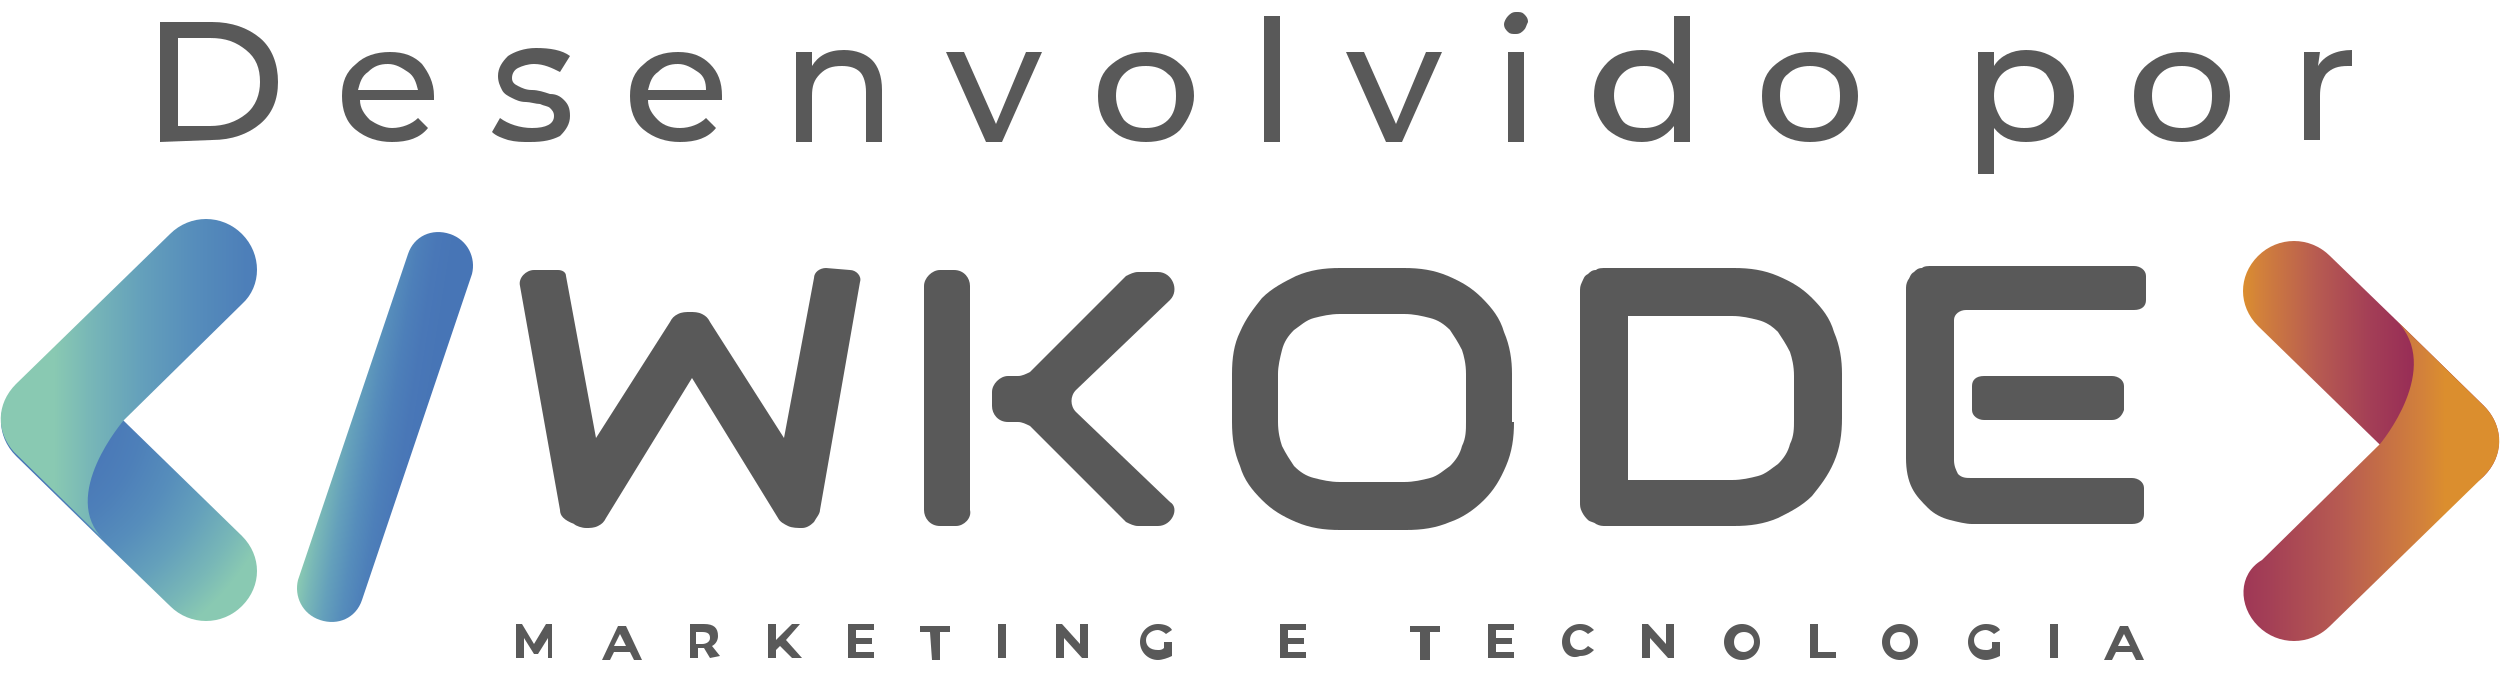 <?xml version="1.0" encoding="utf-8"?>
<!-- Generator: Adobe Illustrator 24.1.2, SVG Export Plug-In . SVG Version: 6.00 Build 0)  -->
<svg version="1.1" id="Layer_1" xmlns="http://www.w3.org/2000/svg" xmlns:xlink="http://www.w3.org/1999/xlink" x="0px" y="0px"
	 viewBox="0 0 125 34" style="enable-background:new 0 0 125 34;" xml:space="preserve">
<style type="text/css">
	.st0{fill:url(#SVGID_1_);}
	.st1{fill:url(#SVGID_2_);}
	.st2{fill:url(#SVGID_3_);}
	.st3{fill:url(#SVGID_4_);}
	.st4{fill:url(#SVGID_5_);}
	.st5{fill:#595959;}
</style>
<radialGradient id="SVGID_1_" cx="-443.115" cy="520.131" r="1" gradientTransform="matrix(14.077 0 0 -13.784 6238.351 7190.004)" gradientUnits="userSpaceOnUse">
	<stop  offset="0.167" style="stop-color:#4775B6"/>
	<stop  offset="0.314" style="stop-color:#4977B7"/>
	<stop  offset="0.461" style="stop-color:#4D7FB9"/>
	<stop  offset="0.609" style="stop-color:#568DBB"/>
	<stop  offset="0.756" style="stop-color:#64A0BB"/>
	<stop  offset="0.901" style="stop-color:#78B7B7"/>
	<stop  offset="1" style="stop-color:#89C9B2"/>
</radialGradient>
<path class="st0" d="M8.5,30.3c1,1,2.6,1,3.6,0c1-1,1-2.5,0-3.5l-7.7-7.5c-1-1-2.6-1-3.6,0c-1,1-1,2.5,0,3.5l4.5,4.4L8.5,30.3z"/>
<linearGradient id="SVGID_2_" gradientUnits="userSpaceOnUse" x1="2.712" y1="16.927" x2="20.527" y2="16.927" gradientTransform="matrix(1 0 0 -1 0 36)">
	<stop  offset="0" style="stop-color:#89C9B2"/>
	<stop  offset="9.870000e-02" style="stop-color:#78B7B7"/>
	<stop  offset="0.244" style="stop-color:#64A0BB"/>
	<stop  offset="0.392" style="stop-color:#568DBB"/>
	<stop  offset="0.539" style="stop-color:#4D7FB9"/>
	<stop  offset="0.686" style="stop-color:#4977B7"/>
	<stop  offset="0.833" style="stop-color:#4775B6"/>
</linearGradient>
<path class="st1" d="M12.1,11.7c-1-1-2.6-1-3.6,0l-7.7,7.5c-1,1-1,2.4-0.1,3.4l0,0l0,0l0,0l0,0l4.5,4.4C2.9,24.8,6.2,21,6.2,21
	l5.9-5.8C13.1,14.3,13.1,12.7,12.1,11.7z"/>
<linearGradient id="SVGID_3_" gradientUnits="userSpaceOnUse" x1="124.871" y1="17.746" x2="112.14" y2="17.746" gradientTransform="matrix(1 0 0 -1 0 36)">
	<stop  offset="9.556050e-03" style="stop-color:#8C1456"/>
	<stop  offset="0.134" style="stop-color:#8F1B56"/>
	<stop  offset="0.303" style="stop-color:#962A56"/>
	<stop  offset="0.497" style="stop-color:#A33E56"/>
	<stop  offset="0.709" style="stop-color:#B75B51"/>
	<stop  offset="0.934" style="stop-color:#D2813B"/>
	<stop  offset="1" style="stop-color:#DB8E2E"/>
</linearGradient>
<path class="st2" d="M116.5,12.8c-1-1-2.6-1-3.6,0c-1,1-1,2.5,0,3.5l7.7,7.5c1,1,2.6,1,3.6,0c1-1,1-2.5,0-3.5l-4.5-4.4L116.5,12.8z"
	/>
<linearGradient id="SVGID_4_" gradientUnits="userSpaceOnUse" x1="122.266" y1="12.071" x2="104.451" y2="12.071" gradientTransform="matrix(1 0 0 -1 0 36)">
	<stop  offset="0" style="stop-color:#DB8E2E"/>
	<stop  offset="6.560000e-02" style="stop-color:#D2813B"/>
	<stop  offset="0.291" style="stop-color:#B75B51"/>
	<stop  offset="0.503" style="stop-color:#A33E56"/>
	<stop  offset="0.697" style="stop-color:#962A56"/>
	<stop  offset="0.866" style="stop-color:#8F1B56"/>
	<stop  offset="0.99" style="stop-color:#8C1456"/>
</linearGradient>
<path class="st3" d="M112.9,31.3c1,1,2.6,1,3.6,0l7.7-7.5c1-1,1-2.4,0.1-3.4l0,0l0,0l0,0l0,0l-4.5-4.4c2.4,2.4-0.8,6.2-0.8,6.2
	l-5.9,5.8C111.9,28.7,111.9,30.3,112.9,31.3z"/>
<linearGradient id="SVGID_5_" gradientUnits="userSpaceOnUse" x1="16.226" y1="15.177" x2="22.253" y2="14.216" gradientTransform="matrix(1 0 0 -1 0 36)">
	<stop  offset="0" style="stop-color:#89C9B2"/>
	<stop  offset="9.870000e-02" style="stop-color:#78B7B7"/>
	<stop  offset="0.244" style="stop-color:#64A0BB"/>
	<stop  offset="0.392" style="stop-color:#568DBB"/>
	<stop  offset="0.539" style="stop-color:#4D7FB9"/>
	<stop  offset="0.686" style="stop-color:#4977B7"/>
	<stop  offset="0.833" style="stop-color:#4775B6"/>
</linearGradient>
<path class="st4" d="M18.1,30c-0.3,0.9-1.2,1.3-2.1,1c-0.9-0.3-1.3-1.2-1.1-2l5.5-16.3c0.3-0.9,1.2-1.3,2.1-1c0.9,0.3,1.3,1.2,1.1,2
	L18.1,30z"/>
<path class="st5" d="M42.5,13.5c0.3,0,0.6,0.3,0.5,0.6L41,25.5c0,0.2-0.2,0.4-0.3,0.6c-0.2,0.2-0.4,0.3-0.6,0.3
	c-0.2,0-0.5,0-0.7-0.1c-0.2-0.1-0.4-0.2-0.5-0.4l-4.3-7l-4.3,7c-0.1,0.2-0.2,0.3-0.4,0.4c-0.2,0.1-0.4,0.1-0.6,0.1
	c-0.2,0-0.5-0.1-0.6-0.2C28.2,26,28,25.8,28,25.5l-2-11.2c-0.1-0.4,0.3-0.8,0.7-0.8h1.2c0.2,0,0.4,0.1,0.4,0.3l1.5,8.1l3.7-5.8
	c0.1-0.2,0.2-0.3,0.4-0.4c0.2-0.1,0.4-0.1,0.6-0.1c0.2,0,0.4,0,0.6,0.1c0.2,0.1,0.3,0.2,0.4,0.4l3.7,5.8l1.5-8
	c0-0.3,0.3-0.5,0.6-0.5L42.5,13.5z"/>
<path class="st5" d="M47.8,26.3H47c-0.5,0-0.8-0.4-0.8-0.8V14.3c0-0.4,0.4-0.8,0.8-0.8h0.7c0.5,0,0.8,0.4,0.8,0.8v11.2
	C48.6,25.9,48.2,26.3,47.8,26.3z M57.9,26.3h-1c-0.2,0-0.4-0.1-0.6-0.2l-4.8-4.8c-0.2-0.1-0.4-0.2-0.6-0.2h-0.5
	c-0.5,0-0.8-0.4-0.8-0.8v-0.7c0-0.4,0.4-0.8,0.8-0.8h0.5c0.2,0,0.4-0.1,0.6-0.2l4.8-4.8c0.2-0.1,0.4-0.2,0.6-0.2h1
	c0.7,0,1.1,0.9,0.6,1.4l-4.7,4.5c-0.3,0.3-0.3,0.8,0,1.1l4.7,4.5C59,25.4,58.6,26.3,57.9,26.3z"/>
<path class="st5" d="M75.7,21.1c0,0.8-0.1,1.5-0.4,2.2c-0.3,0.7-0.6,1.2-1.1,1.7s-1.1,0.9-1.7,1.1c-0.7,0.3-1.4,0.4-2.2,0.4H67
	c-0.8,0-1.5-0.1-2.2-0.4c-0.7-0.3-1.2-0.6-1.7-1.1c-0.5-0.5-0.9-1-1.1-1.7c-0.3-0.7-0.4-1.4-0.4-2.2v-2.4c0-0.8,0.1-1.5,0.4-2.1
	c0.3-0.7,0.7-1.2,1.1-1.7c0.5-0.5,1.1-0.8,1.7-1.1c0.7-0.3,1.4-0.4,2.2-0.4h3.2c0.8,0,1.5,0.1,2.2,0.4c0.7,0.3,1.2,0.6,1.7,1.1
	s0.9,1,1.1,1.7c0.3,0.7,0.4,1.4,0.4,2.1V21.1z M73.3,18.7c0-0.5-0.1-0.9-0.2-1.2c-0.2-0.4-0.4-0.7-0.6-1c-0.3-0.3-0.6-0.5-1-0.6
	c-0.4-0.1-0.8-0.2-1.3-0.2H67c-0.5,0-0.9,0.1-1.3,0.2c-0.4,0.1-0.7,0.4-1,0.6c-0.3,0.3-0.5,0.6-0.6,1s-0.2,0.8-0.2,1.2v2.4
	c0,0.5,0.1,0.9,0.2,1.2c0.2,0.4,0.4,0.7,0.6,1c0.3,0.3,0.6,0.5,1,0.6c0.4,0.1,0.8,0.2,1.3,0.2h3.2c0.5,0,0.9-0.1,1.3-0.2
	c0.4-0.1,0.7-0.4,1-0.6c0.3-0.3,0.5-0.6,0.6-1c0.2-0.4,0.2-0.8,0.2-1.2L73.3,18.7z"/>
<path class="st5" d="M92.1,20.9c0,0.8-0.1,1.5-0.4,2.2c-0.3,0.7-0.7,1.2-1.1,1.7c-0.5,0.5-1.1,0.8-1.7,1.1c-0.7,0.3-1.4,0.4-2.2,0.4
	h-6.4c-0.2,0-0.3,0-0.5-0.1c-0.1-0.1-0.3-0.1-0.4-0.2c-0.1-0.1-0.2-0.2-0.3-0.4C79,25.4,79,25.3,79,25.1V14.6c0-0.2,0-0.3,0.1-0.5
	s0.1-0.3,0.3-0.4c0.1-0.1,0.2-0.2,0.4-0.2c0.1-0.1,0.3-0.1,0.5-0.1h6.4c0.8,0,1.5,0.1,2.2,0.4c0.7,0.3,1.2,0.6,1.7,1.1
	c0.5,0.5,0.9,1,1.1,1.7c0.3,0.7,0.4,1.4,0.4,2.1V20.9z M89.7,18.8c0-0.5-0.1-0.9-0.2-1.2c-0.2-0.4-0.4-0.7-0.6-1
	c-0.3-0.3-0.6-0.5-1-0.6c-0.4-0.1-0.8-0.2-1.3-0.2h-5.2V24h5.2c0.5,0,0.9-0.1,1.3-0.2c0.4-0.1,0.7-0.4,1-0.6c0.3-0.3,0.5-0.6,0.6-1
	c0.2-0.4,0.2-0.8,0.2-1.2V18.8z"/>
<path class="st5" d="M107.2,25.7c0,0.3-0.2,0.5-0.6,0.5h-8c-0.3,0-0.7-0.1-1.1-0.2c-0.4-0.1-0.8-0.3-1.1-0.6c-0.3-0.3-0.6-0.6-0.8-1
	c-0.2-0.4-0.3-0.9-0.3-1.5v-8.4c0-0.2,0-0.3,0.1-0.5c0.1-0.1,0.1-0.3,0.3-0.4c0.1-0.1,0.2-0.2,0.4-0.2c0.1-0.1,0.3-0.1,0.5-0.1h10.1
	c0.3,0,0.6,0.2,0.6,0.5v1.2c0,0.3-0.2,0.5-0.6,0.5h-8.4c-0.3,0-0.6,0.2-0.6,0.5V23c0,0.3,0.1,0.5,0.2,0.7c0.2,0.2,0.4,0.2,0.7,0.2h8
	c0.3,0,0.6,0.2,0.6,0.5V25.7z M105.6,21h-6.4c-0.3,0-0.6-0.2-0.6-0.5v-1.2c0-0.3,0.2-0.5,0.6-0.5h6.4c0.3,0,0.6,0.2,0.6,0.5v1.2
	C106.1,20.8,105.9,21,105.6,21z"/>
<path class="st5" d="M27.4,32.9v-1l-0.5,0.8h-0.2l-0.5-0.8v1h-0.4v-1.7h0.3l0.6,1l0.6-1h0.3v1.7H27.4z"/>
<path class="st5" d="M31.5,32.6h-0.8l-0.2,0.4h-0.4l0.8-1.7h0.4l0.8,1.7h-0.4L31.5,32.6z M31.3,32.3l-0.3-0.6l-0.3,0.6H31.3z"/>
<path class="st5" d="M35.5,32.9l-0.3-0.5h0h-0.3v0.5h-0.4v-1.7h0.7c0.5,0,0.7,0.2,0.7,0.6c0,0.2-0.1,0.4-0.3,0.5l0.4,0.5L35.5,32.9z
	 M35.1,31.6h-0.3v0.6h0.3c0.2,0,0.4-0.1,0.4-0.3C35.5,31.7,35.4,31.6,35.1,31.6z"/>
<path class="st5" d="M39,32.3l-0.2,0.2v0.4h-0.4v-1.7h0.4V32l0.8-0.8H40L39.3,32l0.8,0.9h-0.5L39,32.3z"/>
<path class="st5" d="M43.7,32.6v0.3h-1.3v-1.7h1.3v0.3h-0.9v0.4h0.8v0.3h-0.8v0.4L43.7,32.6z"/>
<path class="st5" d="M46.5,31.6H46v-0.3h1.5v0.3h-0.5v1.4h-0.4L46.5,31.6L46.5,31.6z"/>
<path class="st5" d="M49.9,31.2h0.4v1.7h-0.4V31.2z"/>
<path class="st5" d="M54.4,31.2v1.7h-0.3l-0.9-1v1h-0.4v-1.7h0.3l0.9,1v-1H54.4z"/>
<path class="st5" d="M58.2,32.1h0.4v0.7c-0.2,0.1-0.5,0.2-0.7,0.2c-0.5,0-0.9-0.4-0.9-0.9c0-0.5,0.4-0.9,0.9-0.9
	c0.3,0,0.6,0.1,0.7,0.3l-0.3,0.2c-0.1-0.1-0.3-0.2-0.4-0.2c-0.3,0-0.6,0.2-0.6,0.5s0.2,0.5,0.6,0.5c0.1,0,0.2,0,0.3-0.1L58.2,32.1z"
	/>
<path class="st5" d="M65.3,32.6v0.3H64v-1.7h1.3v0.3h-0.9v0.4h0.8v0.3h-0.8v0.4L65.3,32.6z"/>
<path class="st5" d="M71,31.6h-0.5v-0.3H72v0.3h-0.5v1.4H71L71,31.6L71,31.6z"/>
<path class="st5" d="M75.7,32.6v0.3h-1.3v-1.7h1.3v0.3h-0.9v0.4h0.8v0.3h-0.8v0.4L75.7,32.6z"/>
<path class="st5" d="M78.1,32.1c0-0.5,0.4-0.9,0.9-0.9c0.3,0,0.5,0.1,0.7,0.3l-0.3,0.2c-0.1-0.1-0.3-0.2-0.4-0.2
	c-0.3,0-0.5,0.2-0.5,0.5c0,0.3,0.2,0.5,0.5,0.5c0.2,0,0.3-0.1,0.4-0.2l0.3,0.2c-0.2,0.2-0.4,0.3-0.7,0.3
	C78.5,33,78.1,32.6,78.1,32.1z"/>
<path class="st5" d="M83.7,31.2v1.7h-0.3l-0.9-1v1h-0.4v-1.7h0.3l0.9,1v-1H83.7z"/>
<path class="st5" d="M86.2,32.1c0-0.5,0.4-0.9,0.9-0.9s0.9,0.4,0.9,0.9c0,0.5-0.4,0.9-0.9,0.9S86.2,32.6,86.2,32.1z M87.7,32.1
	c0-0.3-0.2-0.5-0.5-0.5c-0.3,0-0.5,0.2-0.5,0.5c0,0.3,0.2,0.5,0.5,0.5C87.4,32.6,87.7,32.4,87.7,32.1z"/>
<path class="st5" d="M90.5,31.2h0.4v1.4h0.9v0.3h-1.3L90.5,31.2L90.5,31.2z"/>
<path class="st5" d="M94.1,32.1c0-0.5,0.4-0.9,0.9-0.9s0.9,0.4,0.9,0.9c0,0.5-0.4,0.9-0.9,0.9C94.5,33,94.1,32.6,94.1,32.1z
	 M95.5,32.1c0-0.3-0.2-0.5-0.5-0.5c-0.3,0-0.5,0.2-0.5,0.5c0,0.3,0.2,0.5,0.5,0.5C95.3,32.6,95.5,32.4,95.5,32.1z"/>
<path class="st5" d="M99.6,32.1h0.4v0.7c-0.2,0.1-0.5,0.2-0.7,0.2c-0.5,0-0.9-0.4-0.9-0.9c0-0.5,0.4-0.9,0.9-0.9
	c0.3,0,0.6,0.1,0.7,0.3l-0.3,0.2c-0.1-0.1-0.3-0.2-0.4-0.2c-0.3,0-0.6,0.2-0.6,0.5s0.2,0.5,0.6,0.5c0.1,0,0.2,0,0.3-0.1L99.6,32.1z"
	/>
<path class="st5" d="M102.5,31.2h0.4v1.7h-0.4V31.2z"/>
<path class="st5" d="M106.6,32.6h-0.8l-0.2,0.4h-0.4l0.8-1.7h0.4l0.8,1.7h-0.4L106.6,32.6z M106.5,32.3l-0.3-0.6l-0.3,0.6H106.5z"/>
<path class="st5" d="M8,7.1v-6h2.6c1,0,1.8,0.3,2.4,0.8c0.6,0.5,0.9,1.3,0.9,2.2S13.6,5.7,13,6.2c-0.6,0.5-1.4,0.8-2.4,0.8L8,7.1z
	 M8.9,6.3h1.6c0.7,0,1.3-0.2,1.8-0.6s0.7-1,0.7-1.6c0-0.7-0.2-1.2-0.7-1.6s-1-0.6-1.8-0.6H8.9V6.3z"/>
<path class="st5" d="M21.7,4.8c0,0.1,0,0.1,0,0.2h-3.7c0,0.4,0.2,0.7,0.5,1c0.3,0.2,0.7,0.4,1.1,0.4c0.5,0,1-0.2,1.3-0.5l0.5,0.5
	c-0.4,0.5-1,0.7-1.8,0.7c-0.7,0-1.3-0.2-1.8-0.6c-0.5-0.4-0.7-1-0.7-1.7c0-0.7,0.2-1.2,0.7-1.6c0.4-0.4,1-0.6,1.7-0.6
	c0.7,0,1.2,0.2,1.6,0.6C21.4,3.6,21.7,4.1,21.7,4.8z M20.4,3.6c-0.3-0.2-0.6-0.4-1-0.4c-0.4,0-0.7,0.1-1,0.4
	c-0.3,0.2-0.4,0.5-0.5,0.9h3C20.8,4.1,20.7,3.8,20.4,3.6z"/>
<path class="st5" d="M26.5,7.1c-0.4,0-0.7,0-1.1-0.1c-0.3-0.1-0.6-0.2-0.8-0.4L25,5.9c0.4,0.3,1,0.5,1.6,0.5c0.7,0,1.1-0.2,1.1-0.6
	c0-0.2-0.1-0.3-0.2-0.4c-0.1-0.1-0.3-0.1-0.5-0.2c-0.2,0-0.5-0.1-0.7-0.1C26,5.1,25.8,5,25.6,4.9c-0.2-0.1-0.4-0.2-0.5-0.4
	c-0.1-0.2-0.2-0.4-0.2-0.7c0-0.4,0.2-0.7,0.5-1c0.3-0.2,0.8-0.4,1.4-0.4c0.7,0,1.3,0.1,1.7,0.4L28,3.6c-0.4-0.2-0.8-0.4-1.3-0.4
	c-0.3,0-0.6,0.1-0.8,0.2c-0.2,0.1-0.3,0.3-0.3,0.5c0,0.2,0.1,0.3,0.3,0.4c0.2,0.1,0.4,0.2,0.7,0.2c0.3,0,0.6,0.1,0.9,0.2
	C27.8,4.7,28,4.8,28.2,5c0.2,0.2,0.3,0.4,0.3,0.8c0,0.4-0.2,0.7-0.5,1C27.6,7,27.2,7.1,26.5,7.1z"/>
<path class="st5" d="M36.1,4.8c0,0.1,0,0.1,0,0.2h-3.7c0,0.4,0.2,0.7,0.5,1s0.7,0.4,1.1,0.4c0.5,0,1-0.2,1.3-0.5l0.5,0.5
	c-0.4,0.5-1,0.7-1.8,0.7c-0.7,0-1.3-0.2-1.8-0.6c-0.5-0.4-0.7-1-0.7-1.7c0-0.7,0.2-1.2,0.7-1.6c0.4-0.4,1-0.6,1.7-0.6
	c0.7,0,1.2,0.2,1.6,0.6C35.9,3.6,36.1,4.1,36.1,4.8z M34.9,3.6c-0.3-0.2-0.6-0.4-1-0.4c-0.4,0-0.7,0.1-1,0.4
	c-0.3,0.2-0.4,0.5-0.5,0.9h2.9C35.3,4.1,35.2,3.8,34.9,3.6z"/>
<path class="st5" d="M42.2,2.5c0.6,0,1.1,0.2,1.4,0.5c0.3,0.3,0.5,0.8,0.5,1.5v2.6h-0.8V4.6c0-0.4-0.1-0.8-0.3-1
	c-0.2-0.2-0.5-0.3-0.9-0.3c-0.5,0-0.8,0.1-1.1,0.4c-0.3,0.3-0.4,0.6-0.4,1.1v2.3h-0.8V2.6h0.8v0.7C40.9,2.8,41.4,2.5,42.2,2.5z"/>
<path class="st5" d="M51.3,2.6h0.8l-2,4.5h-0.8l-2-4.5h0.9l1.6,3.6L51.3,2.6z"/>
<path class="st5" d="M57.3,7.1c-0.7,0-1.3-0.2-1.7-0.6c-0.5-0.4-0.7-1-0.7-1.7s0.2-1.2,0.7-1.6c0.5-0.4,1-0.6,1.7-0.6
	c0.7,0,1.3,0.2,1.7,0.6c0.5,0.4,0.7,1,0.7,1.6S59.4,6,59,6.5C58.6,6.9,58,7.1,57.3,7.1z M57.3,6.4c0.4,0,0.8-0.1,1.1-0.4
	c0.3-0.3,0.4-0.7,0.4-1.2c0-0.5-0.1-0.9-0.4-1.1c-0.3-0.3-0.7-0.4-1.1-0.4c-0.5,0-0.8,0.1-1.1,0.4c-0.3,0.3-0.4,0.7-0.4,1.1
	c0,0.5,0.2,0.9,0.4,1.2C56.5,6.3,56.8,6.4,57.3,6.4z"/>
<path class="st5" d="M63.2,7.1V0.8h0.8v6.3H63.2z"/>
<path class="st5" d="M71.3,2.6h0.8l-2,4.5h-0.8l-2-4.5h0.9l1.6,3.6L71.3,2.6z"/>
<path class="st5" d="M76.2,1.5c-0.1,0.1-0.2,0.2-0.4,0.2c-0.2,0-0.3,0-0.4-0.1c-0.1-0.1-0.2-0.2-0.2-0.4c0-0.1,0.1-0.3,0.2-0.4
	c0.1-0.1,0.2-0.2,0.4-0.2c0.2,0,0.3,0,0.4,0.1s0.2,0.2,0.2,0.4C76.3,1.3,76.3,1.4,76.2,1.5z M75.4,7.1V2.6h0.8v4.5H75.4z"/>
<path class="st5" d="M83.7,0.8h0.8v6.3h-0.8V6.3c-0.4,0.5-0.9,0.8-1.6,0.8c-0.7,0-1.2-0.2-1.7-0.6c-0.4-0.4-0.7-1-0.7-1.7
	c0-0.7,0.2-1.2,0.7-1.7c0.4-0.4,1-0.6,1.7-0.6c0.7,0,1.2,0.2,1.6,0.7V0.8z M82.2,6.4c0.4,0,0.8-0.1,1.1-0.4c0.3-0.3,0.4-0.7,0.4-1.2
	c0-0.5-0.2-0.9-0.4-1.1c-0.3-0.3-0.7-0.4-1.1-0.4c-0.5,0-0.8,0.1-1.1,0.4c-0.3,0.3-0.4,0.7-0.4,1.1s0.2,0.9,0.4,1.2
	C81.3,6.3,81.7,6.4,82.2,6.4z"/>
<path class="st5" d="M90.5,7.1c-0.7,0-1.3-0.2-1.7-0.6c-0.5-0.4-0.7-1-0.7-1.7s0.2-1.2,0.7-1.6c0.5-0.4,1-0.6,1.7-0.6
	c0.7,0,1.3,0.2,1.7,0.6c0.5,0.4,0.7,1,0.7,1.6S92.7,6,92.2,6.5C91.8,6.9,91.2,7.1,90.5,7.1z M90.5,6.4c0.4,0,0.8-0.1,1.1-0.4
	C91.9,5.7,92,5.3,92,4.8c0-0.5-0.1-0.9-0.4-1.1c-0.3-0.3-0.7-0.4-1.1-0.4s-0.8,0.1-1.1,0.4C89.1,3.9,89,4.3,89,4.8
	c0,0.5,0.2,0.9,0.4,1.2C89.7,6.3,90.1,6.4,90.5,6.4z"/>
<path class="st5" d="M101.3,2.5c0.7,0,1.2,0.2,1.7,0.6c0.4,0.4,0.7,1,0.7,1.7c0,0.7-0.2,1.2-0.7,1.7c-0.4,0.4-1,0.6-1.7,0.6
	c-0.7,0-1.2-0.2-1.6-0.7v2.3h-0.8V2.6h0.8v0.7C100,2.8,100.6,2.5,101.3,2.5z M101.2,6.4c0.5,0,0.8-0.1,1.1-0.4
	c0.3-0.3,0.4-0.7,0.4-1.2c0-0.5-0.2-0.8-0.4-1.1c-0.3-0.3-0.7-0.4-1.1-0.4c-0.4,0-0.8,0.1-1.1,0.4c-0.3,0.3-0.4,0.7-0.4,1.1
	c0,0.5,0.2,0.9,0.4,1.2C100.4,6.3,100.8,6.4,101.2,6.4z"/>
<path class="st5" d="M109.1,7.1c-0.7,0-1.3-0.2-1.7-0.6c-0.5-0.4-0.7-1-0.7-1.7s0.2-1.2,0.7-1.6c0.5-0.4,1-0.6,1.7-0.6
	c0.7,0,1.3,0.2,1.7,0.6c0.5,0.4,0.7,1,0.7,1.6s-0.2,1.2-0.7,1.7C110.4,6.9,109.8,7.1,109.1,7.1z M109.1,6.4c0.4,0,0.8-0.1,1.1-0.4
	c0.3-0.3,0.4-0.7,0.4-1.2c0-0.5-0.1-0.9-0.4-1.1c-0.3-0.3-0.7-0.4-1.1-0.4c-0.5,0-0.8,0.1-1.1,0.4c-0.3,0.3-0.4,0.7-0.4,1.1
	c0,0.5,0.2,0.9,0.4,1.2C108.3,6.3,108.7,6.4,109.1,6.4z"/>
<path class="st5" d="M115.9,3.3c0.3-0.5,0.9-0.8,1.7-0.8v0.8c0,0-0.1,0-0.2,0c-0.5,0-0.8,0.1-1.1,0.4C116.1,4,116,4.3,116,4.8v2.2
	h-0.8V2.6h0.8L115.9,3.3z"/>
</svg>
